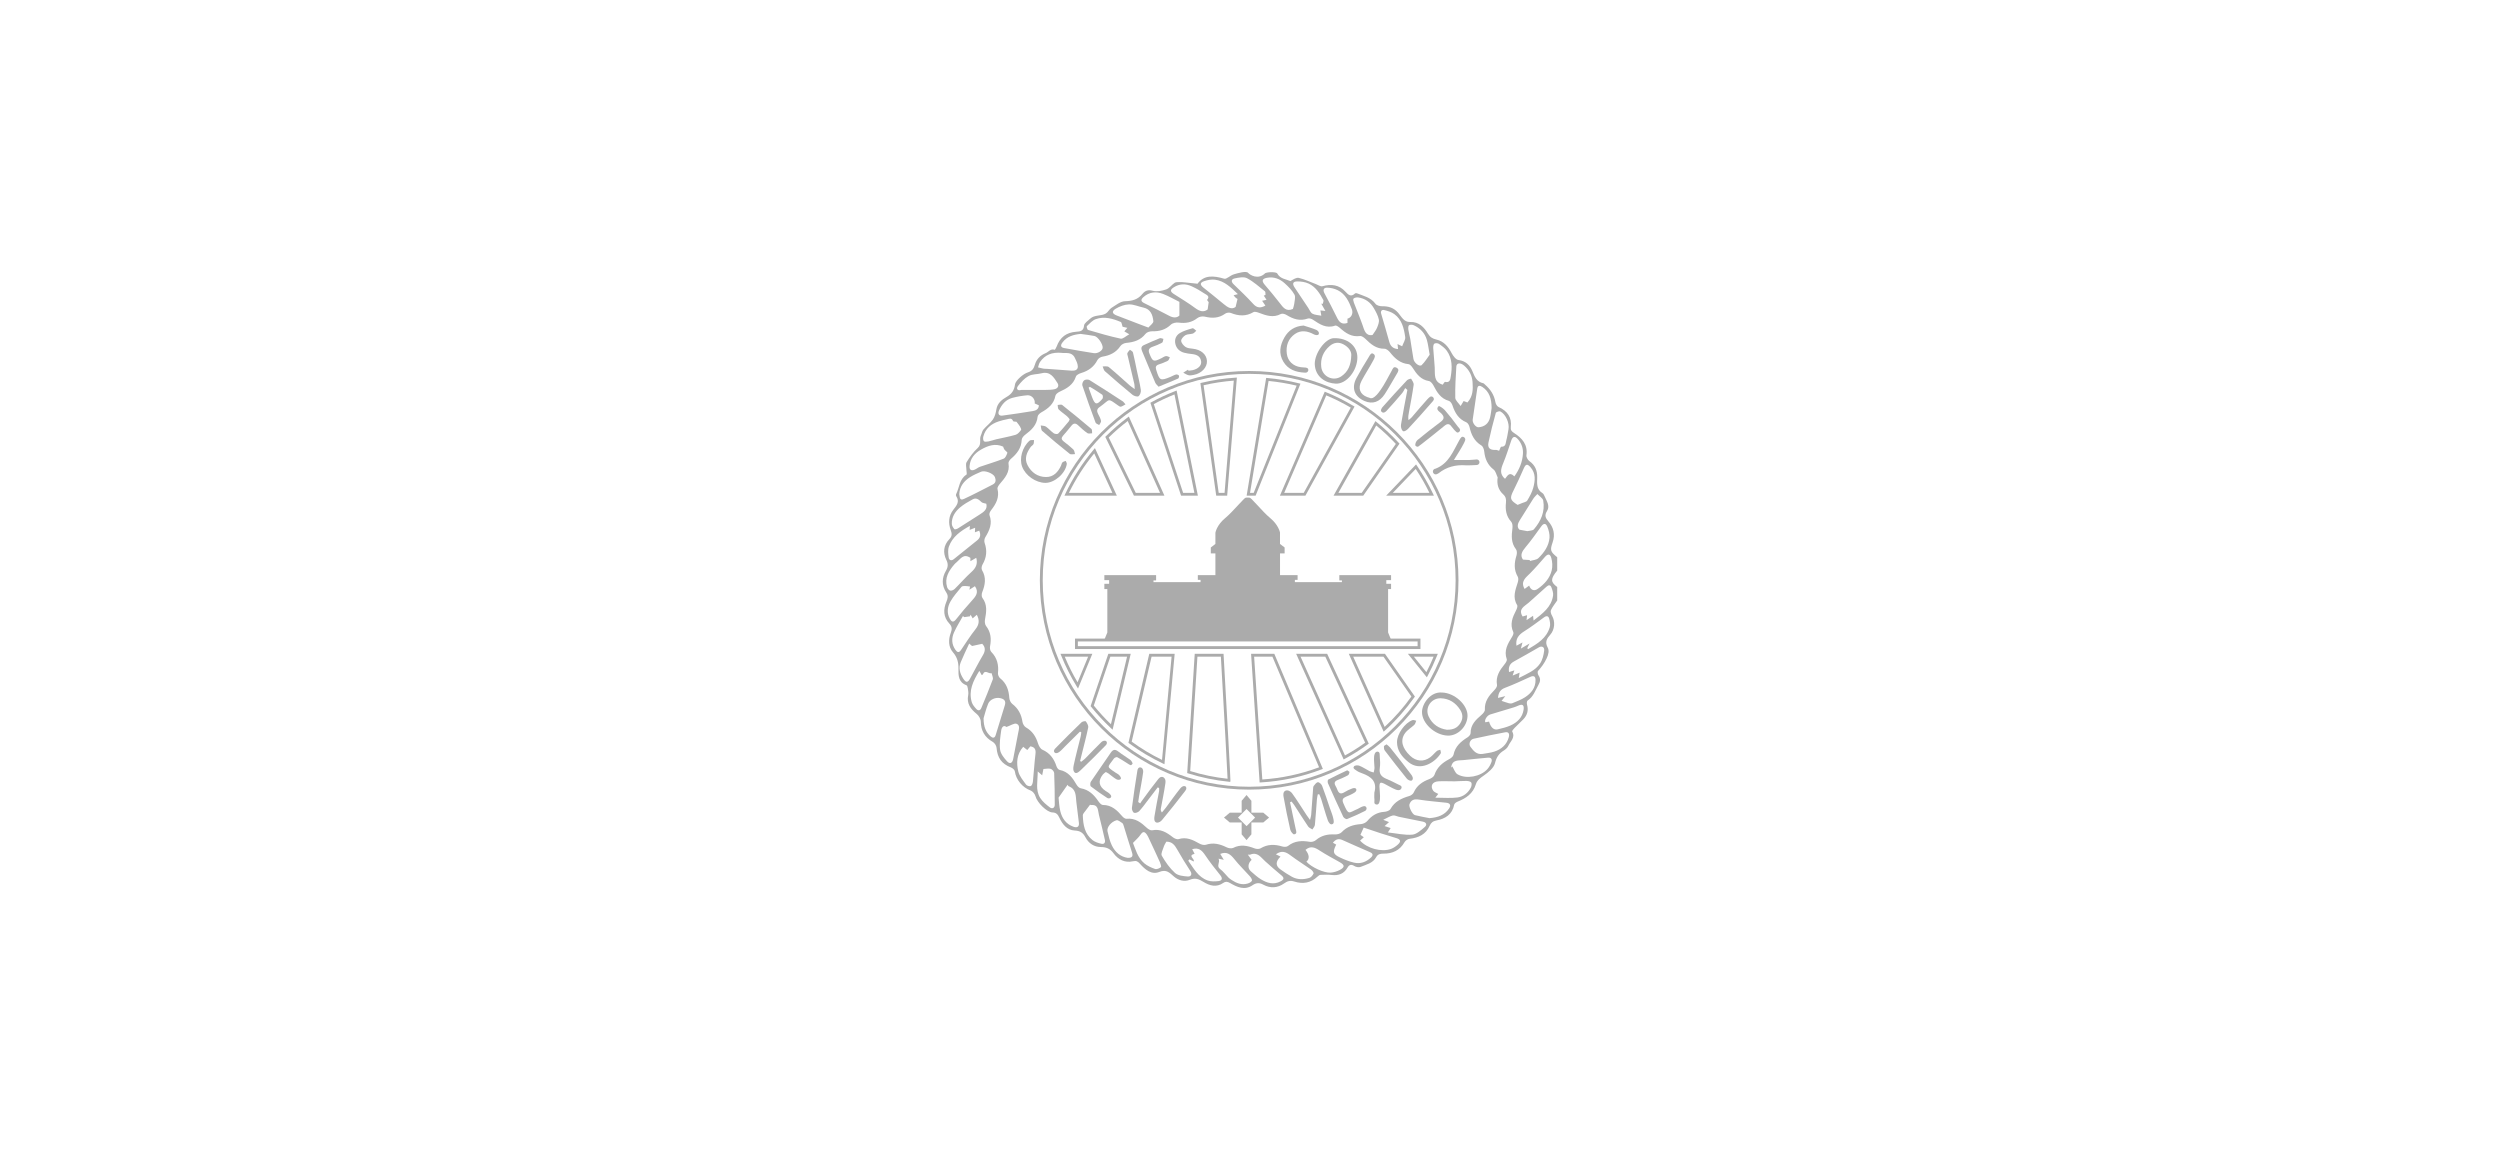 <svg xmlns="http://www.w3.org/2000/svg" id="Layer_1" viewBox="0 0 1000 464"><defs><style>      .cls-1 {        fill: #ababab;      }    </style></defs><g><path class="cls-1" d="M622.9,240.16c-.87,1.29-1.88,2.51-2.53,3.89-.27.57.07,1.61.45,2.25,1.35,2.32,1.06,5.6-.72,7.59-1.3,1.45-2.25,2.88-1.05,5.07.69,1.26.38,2.75-.39,4.38-.91,1.97-2.07,3.51-3.46,5.05-.27.3-.1,1.32.21,1.77.9,1.32.74,2.43-.02,3.77-1.26,2.23-2.02,4.77-4.35,6.29-.31.2-.37,1.15-.22,1.66.64,2.27.1,4.2-1.5,5.85-1.14,1.18-2.36,2.27-3.5,3.45-.4.42-1.06,1.18-.93,1.42,1.34,2.45-.75,3.93-1.56,5.73-.34.76-1.1,1.44-1.83,1.89-1.96,1.19-2.91,2.67-3.51,5.05-.49,1.94-2.69,3.7-4.52,4.98-1.41.98-2.64,1.83-3.14,3.5-1.12,3.67-3.9,5.56-7.26,6.89-.55.22-1.29.73-1.39,1.22-.76,3.95-3.58,5.65-7.1,6.32-1.44.27-2.18.92-2.7,2.1-1.54,3.53-4.47,4.82-8.07,5.24-.72.08-1.64.71-2,1.35-1.88,3.33-4.86,4.61-8.45,4.58-1.34-.01-2.27.26-2.89,1.41-1.34,2.47-3.96,2.94-6.22,3.89-.69.29-1.85.07-2.52-.35-1.25-.78-2.05-.52-2.71.62-1.42,2.47-3.55,3.29-6.32,2.97-1.48-.17-2.99-.12-4.48-.05-.41.02-.86.37-1.19.68-2.71,2.56-5.87,3.1-9.31,1.99-1.61-.52-2.73-.22-4.12.78-2.55,1.83-5.51,2-8.27.48-1.62-.89-2.87-.77-4.3.21-3.18,2.19-6.22.75-8.95-.84-1.14-.67-1.92-.67-2.7-.12-2.82,1.99-5.52,1.16-8.03-.38-1.79-1.1-3.24-1.73-5.43-.82-2.15.89-4.53.26-6.33-1.29-1.74-1.5-2.97-3.03-5.88-1.85-3.14,1.27-5.7-.99-7.74-3.28-.82-.92-1.42-1.31-2.74-1-3.3.76-5.97-.67-7.86-3.24-1.33-1.81-2.84-2.43-5.03-2.45-2.72-.02-4.88-1.47-6.16-3.89-.96-1.82-2.12-2.61-4.31-2.71-3.08-.15-4.92-2.52-6.12-5.12-.63-1.37-1.29-2.08-2.83-2.12-2.13-.07-6.06-3.87-6.76-6.54-.23-.87-1.1-1.93-1.92-2.23-3.25-1.17-5.83-4.26-6.32-7.7-.08-.59-.93-1.29-1.58-1.54-3.67-1.41-5.39-3.83-5.72-7.84-.07-.84-.77-1.95-1.51-2.36-3.22-1.83-4.74-4.44-4.8-8.15-.02-1.04-.8-2.37-1.65-3.05-2.46-1.98-4.07-4.16-3.38-7.53.17-.84-.02-1.77-.15-2.65-.06-.45-.23-1.16-.53-1.27-3.24-1.2-3.27-3.83-3.22-6.65.05-2.39-.44-4.53-2.21-6.56-1.88-2.15-1.86-5.15-.85-7.79.58-1.53.47-2.55-.59-3.68-2.46-2.63-2.46-5.67-1.16-8.77.54-1.29.82-2.35-.04-3.63-1.93-2.87-1.83-5.9-.12-8.8.88-1.48.86-2.81.13-4.26-1.46-2.93-1.12-5.89,1.19-8.29,1.14-1.19,1.11-2.15.56-3.64-1.04-2.8-.87-5.69,1.03-8.13,1.32-1.7,2.65-3.21,1.17-5.44-.13-.19-.16-.57-.06-.77,1.34-2.62,1.25-5.99,4.14-7.84.27-.17.01-1.15,0-1.76,0-1.1-.41-2.44.07-3.24,1.25-2.04,2.69-4.07,4.45-5.67,1.69-1.54.5-3.44,1.26-5.01.38-.77.48-1.74,1.01-2.36,1.19-1.41,2.76-2.53,3.8-4.03.77-1.11,1.16-2.6,1.37-3.97.4-2.54,2.21-3.97,4.11-5.05,2.06-1.18,3.04-2.63,3.36-4.95.15-1.05,1.18-2.11,2.04-2.9.94-.85,2.07-1.64,3.26-2.02,1.61-.52,2.24-1.58,2.66-3.04.65-2.25,2.18-3.75,4.32-4.61,1.16-.47,1.98-1.92,3.58-1.32.1.04.62-.8.79-1.28,1.37-3.78,3.92-5.7,7.93-5.96,1.56-.1,2.85-.28,3.04-2.47.09-.98,1.54-1.89,2.46-2.75,1.76-1.65,4.34-.93,6.25-2.07.87-.52,1.36-1.68,2.22-2.22,1.73-1.07,3.59-2.64,5.43-2.69,2.88-.08,5.1-.62,6.97-2.9.97-1.18,2.16-1.84,4.1-1.29,1.64.46,3.71.06,5.4-.52,1.28-.44,2.2-1.82,3.39-2.64.45-.31,1.19-.29,1.8-.3.81-.02,1.63.05,2.44.13,1.5.14,3,.32,4.93.53,2.62-3.59,6.41-3.26,10.67-2.01.96.28,2.28-1.29,3.93-1.78s4.88-1.42,5.63-.57,4.07,2.95,6.86.12c1.61-.66,4.73-.38,4.8.14,1.21,2.19,3.44,2.23,5.27,3.04,1.13-.68,2.37-1.52,3.36-1.28,2.38.58,4.63,1.66,6.94,2.53.83.31,1.78,1.01,2.48.81,3.57-.99,6.7-.61,9.28,2.23,1.09,1.2,2.17,2.21,3.76.67.15-.14.55-.17.76-.09,2.66,1.07,5.56,1.64,7.44,4.22.46.63,1.71.98,2.59.97,2.59-.04,4.71.57,6.5,2.64,1.31,1.51,2.26,3.76,4.8,3.66,3.52-.13,5.56,2.11,7.13,4.7.85,1.41,1.85,1.98,3.3,2.31,3.01.69,4.76,2.8,6.15,5.44.59,1.12,1.69,2.62,2.71,2.75,2.94.38,4.6,2.08,5.59,4.48.91,2.2,1.73,4.27,4.37,4.83.24.05.43.33.64.5,2.18,1.88,3.69,4.12,4.19,7.04.12.72.65,1.68,1.26,1.95,3.61,1.6,5.35,4.19,4.9,7.99-.15,1.26.34,1.79,1.32,2.42,3.21,2.06,5.54,4.63,4.93,8.91-.1.72.54,1.87,1.19,2.33,2.31,1.63,3.18,3.8,3.12,6.51-.05,2.34-.38,4.78,2.12,6.3.37.23.62.74.8,1.17.81,1.92,2.31,3.92,1.02,5.96-1.12,1.77-.62,2.82.52,4.14,2.12,2.46,2.79,5.27,1.71,8.41-1.09,3.17-.92,3.73,1.83,5.96v5.34c-2.72,3.29-2.72,4.54,0,6.57v5.34ZM599.03,190.88c-.5-1.03-.75-2.39-1.56-3.03-2.41-1.88-3.47-4.27-3.77-7.22-.09-.87-.5-2.05-1.16-2.45-2.83-1.71-4.05-4.31-4.73-7.36-.16-.71-.69-1.66-1.29-1.91-3.1-1.28-4.54-3.76-5.53-6.74-.23-.71-.83-1.64-1.44-1.82-3.27-.91-4.75-3.44-6.17-6.17-.38-.73-1.13-1.65-1.82-1.76-3.22-.53-4.88-2.76-6.46-5.23-.41-.64-1.09-1.47-1.71-1.53-3.31-.32-5.44-2.27-7.37-4.71-.54-.68-1.5-1.47-2.25-1.46-3.31.06-5.45-1.83-7.59-3.93-.57-.56-1.51-1.25-2.17-1.15-3.37.48-5.76-1.17-8.06-3.24-.52-.46-1.41-1.09-1.88-.93-3.56,1.28-6.19-.55-8.9-2.36-.56-.37-1.48-.68-2.04-.47-3.17,1.15-5.88.21-8.55-1.44-.61-.38-1.69-.67-2.23-.38-3.04,1.62-5.84.64-8.7-.44-.71-.27-1.75-.61-2.27-.3-3,1.78-5.95,1.58-9.05.33-.62-.25-1.69-.13-2.23.27-2.57,1.87-5.27,1.92-8.22,1.2-.89-.22-2.22.02-2.92.58-2.28,1.8-4.73,2.18-7.52,1.81-.99-.13-2.39.15-3.07.8-2.15,2.07-4.61,2.74-7.49,2.67-.89-.02-2.14.35-2.65,1-2,2.57-4.67,3.37-7.72,3.65-.83.07-1.89.6-2.34,1.26-1.75,2.6-4.19,3.76-7.17,4.24-.74.12-1.68.7-2.01,1.34-1.41,2.76-3.63,4.34-6.53,5.21-.79.24-1.88.77-2.09,1.41-1.06,3.31-3.65,4.78-6.53,6.08-.68.31-1.55.98-1.67,1.6-.63,3.33-2.9,5.11-5.62,6.64-.64.36-1.44,1.1-1.5,1.73-.32,3.36-2.45,5.34-4.93,7.19-.65.48-1.4,1.33-1.43,2.04-.14,3.32-1.9,5.59-4.29,7.61-.51.43-1.1,1.29-1,1.83.62,3.52-1.41,5.81-3.43,8.18-.48.57-1.11,1.47-.97,2.04.84,3.38-.56,5.97-2.53,8.48-.42.53-.87,1.46-.68,1.98,1.26,3.36.02,6.13-1.68,8.9-.36.59-.49,1.59-.26,2.24,1.07,3.05.79,5.88-.85,8.67-.35.59-.51,1.69-.19,2.22,1.78,2.99,1.26,5.87.07,8.86-.26.65-.29,1.74.08,2.24,2.05,2.73,1.6,5.64,1.04,8.65-.15.82-.06,1.97.42,2.58,1.95,2.49,2.16,5.2,1.6,8.16-.13.69.02,1.73.47,2.19,2.37,2.4,3.04,5.22,2.7,8.47-.07.68.33,1.67.86,2.09,2.59,2.05,3.47,4.77,3.68,7.92.06.83.56,1.88,1.21,2.37,2.38,1.83,3.6,4.18,4.04,7.11.12.82.7,1.87,1.39,2.26,2.56,1.46,3.97,3.63,4.82,6.37.3.97.95,2.19,1.77,2.56,3.02,1.34,4.67,3.64,5.64,6.65.18.57.74,1.34,1.23,1.43,3.49.68,5.24,3.21,6.85,6,.34.58,1.01,1.24,1.62,1.35,3.25.57,5.3,2.62,7.05,5.19.43.63,1.18,1.48,1.78,1.48,3.57,0,5.75,2.16,7.84,4.61.39.46,1.14.98,1.66.92,3.46-.37,5.82,1.5,8.13,3.65.54.5,1.46,1.08,2.07.96,3.33-.67,5.82.82,8.26,2.74.62.49,1.68.99,2.33.79,3.17-.99,5.72.29,8.33,1.77.74.42,1.86.72,2.61.48,2.98-.98,5.63-.29,8.3,1.03.75.37,1.94.57,2.61.23,2.93-1.5,5.68-.91,8.52.18.72.28,1.82.36,2.42,0,2.82-1.7,5.67-1.68,8.69-.75.69.21,1.77.22,2.27-.18,2.66-2.13,5.6-2.22,8.76-1.68.75.13,1.81-.16,2.38-.65,2.24-1.91,4.77-2.47,7.64-2.31.9.05,2.12-.26,2.69-.87,2.13-2.29,4.75-3.04,7.72-3.26.89-.07,1.99-.57,2.56-1.24,1.81-2.17,3.93-3.49,6.81-3.67.86-.05,2.1-.47,2.46-1.12,1.69-3.03,4.43-4.3,7.54-5.21.69-.2,1.5-.81,1.78-1.44,1.24-2.79,3.46-4.29,6.2-5.32.8-.3,1.82-.94,2.06-1.65,1.01-3.03,3.14-4.86,5.84-6.29.73-.38,1.65-1.08,1.79-1.77.67-3.35,2.9-5.3,5.59-6.98.57-.35,1.26-1.11,1.25-1.68-.04-3.37,2.06-5.34,4.34-7.3.62-.53,1.4-1.4,1.37-2.07-.18-3.37,1.64-5.65,3.79-7.85.53-.54,1.17-1.44,1.06-2.05-.6-3.44,1.09-5.92,3.07-8.36.44-.54,1.01-1.44.84-1.93-1.26-3.52.42-6.24,2.13-9.01.32-.53.7-1.38.49-1.82-1.5-3.2-.33-5.98,1.12-8.78.32-.61.67-1.62.4-2.07-1.93-3.13-.68-6.07.26-9.07.22-.7.33-1.69,0-2.26-1.63-2.79-1.42-5.59-.51-8.52.23-.75.23-1.91-.2-2.46-2.03-2.6-1.81-5.45-1.43-8.43.11-.84.03-2.03-.48-2.58-2.06-2.23-2.41-4.88-2.11-7.66.14-1.36-.06-2.35-1.08-3.29-1.95-1.76-2.67-4.07-2.23-6.85ZM471.77,120.76c-2.02-1-4.19-2.27-6.52-3.18-2.76-1.07-5.48-.85-7.85,1.23-1.15,1.01-1.12,1.74.28,2.44,3.35,1.67,6.72,3.32,10.02,5.08,1.66.89,3.07.84,4.06-.11v-5.46ZM483.46,120.84c-.1-.15-.69-.8-.61-.89,1.25-1.48-.22-1.99-.98-2.49-1.64-1.09-3.36-2.1-5.15-2.92-2.42-1.12-4.88-1.11-7.22.39-1.51.97-1.48,1.69.05,2.68,2.87,1.84,5.81,3.59,8.54,5.62,1.8,1.34,3.39,1.77,4.97.55.14-1.01.25-1.79.41-2.93ZM577.1,153.87c.26-.32.71-1.18.95-1.12,1.96.48,2.08-1.08,2.26-2.16.59-3.56.63-7.14-1.55-10.24-.79-1.13-2.02-1.99-3.17-2.79-.45-.32-1.44-.39-1.85-.1-.39.27-.48,1.18-.45,1.79.15,2.58.47,5.16.6,7.74.15,2.74-.53,5.79,3.21,6.88ZM423.43,319.04c.16,1.35.21,3.42.68,5.39.69,2.92,2.35,5.24,5.31,6.28,1.55.55,2.33-.14,2.14-1.58-.36-2.77-.71-5.54-1.02-8.31-.28-2.46,0-5.16-3.03-6.31-.24-.09-.37-.48-.47-.61-1.14,1.62-2.21,3.15-3.61,5.14ZM539,127.45c1.45-.32,2.38-2.02,1.76-3.7-1.14-3.06-2.52-6.07-5.62-7.64-1.28-.65-2.82-1-4.26-1.04-1.39-.04-1.83.87-1.1,2.24,1.7,3.18,3.38,6.37,4.95,9.61.89,1.83,1.94,3.08,4.26,2.25,0-.56,0-1.15,0-1.73ZM528.53,121.47c.19.03.38.06.58.08.09-.52.43-1.17.23-1.53-1.43-2.67-3.06-5.29-5.91-6.6-1.36-.63-3.02-.86-4.54-.85-1.76,0-2.04.98-1.04,2.43,1.85,2.7,3.64,5.45,5.46,8.18.53.79.91,1.88,1.66,2.29,1,.54,2.28.55,3.56.81-.17-.96-.26-1.51-.37-2.11.71.07,1.19.13,2,.21-.66-1.16-1.15-2.03-1.64-2.89ZM607.05,201.96c.6-.25,1.18-.47,1.74-.72.73-.32,1.77-.45,2.1-1.01.98-1.62,1.94-3.35,2.42-5.16.74-2.78,1.08-5.67-1.08-8.15-1.28-1.47-1.93-1.36-2.73.44-1.31,2.92-2.59,5.87-4.04,8.72-1.64,3.23-1.52,3.92,1.59,5.88ZM495.15,117.65c-2.82-2.72-5.4-5.29-9.19-5.78-1.41-.18-2.98.14-4.34.61-1.69.58-1.66,1.45-.22,2.6,2.72,2.16,5.43,4.33,8.1,6.56,1.6,1.34,3.18,2.33,4.75,1.13.3-1.26.5-2.12.76-3.19-.08-.05-.44-.23-.73-.48-.29-.25-.51-.59-.84-.99.57-.15.98-.26,1.72-.46ZM459.35,131.03c.67-.81,2.08-1.77,1.99-2.57-.26-2.43-1.04-4.82-4.02-5.44-1.93-.4-3.84-1.31-5.73-1.26-1.79.05-3.72.78-5.29,1.72-1.74,1.05-1.44,2.03.47,2.75,3,1.13,5.98,2.3,8.98,3.45,1.02.39,2.04.76,3.6,1.35ZM383.71,197.66c.27.97-.04,2.79,1.86,1.92,3.9-1.79,7.68-3.83,11.52-5.76,1.37-.69,1.3-1.88.87-2.99-.58-1.47-4.02-2.78-5.5-2.15-1.5.64-3.03,1.29-4.4,2.16-2.46,1.56-4.19,3.69-4.35,6.82ZM512.19,342.64c-2.04,2.03-1.97,3.7-.07,5.08,1.48,1.08,3.03,2.1,4.63,2.98,2.21,1.22,4.62,1.18,6.95.47.71-.21,1.4-1.04,1.72-1.76.15-.32-.51-1.23-1-1.59-2.7-1.92-5.54-3.66-8.18-5.65-1.82-1.37-3.51-2.17-5.89-.45.64.32,1.24.62,1.84.91ZM571.87,141.89c-.45-2.44-.63-4.22-1.12-5.91-.8-2.77-2.67-4.72-5.28-5.9-.54-.24-1.49-.28-1.87.03-.35.29-.33,1.21-.25,1.83.17,1.21.55,2.39.75,3.59.45,2.69.8,5.39,1.28,8.07.28,1.59,2.47,3.23,3.29,2.44,1.34-1.3,2.31-2.97,3.2-4.16ZM401.25,178.65c-3.16-1.43-6.08-.39-8.81,1.17-2.52,1.43-4.35,3.51-4.61,6.58-.13,1.49.61,2.05,2.01,1.48.74-.3,1.38-.9,2.13-1.16,3.16-1.1,6.38-2.02,9.48-3.25.72-.28,1.2-1.45,1.49-2.32.09-.28-.83-.85-1.19-1.35-.27-.37-.37-.86-.49-1.15ZM432.29,133.56c-2.84.28-5.47.96-7.32,3.44-.85,1.14-.72,1.96.69,2.22,3.95.74,7.9,1.43,11.87,2.04,1.59.24,3.46-1,3.54-2.13.12-1.45-1.89-4.46-3.31-4.74-1.8-.36-3.63-.55-5.47-.82ZM560.86,138.51c.47-1.33,1.38-2.59,1.22-3.7-.49-3.45-1.29-6.94-4.35-9.16-1.15-.84-2.65-1.29-4.06-1.63-.92-.22-1.53.37-1.19,1.51,1.1,3.72,2.19,7.44,3.22,11.17.49,1.8,1.55,2.79,3.52,2.92-.06-.61-.12-1.17-.21-1.99.71.34,1.2.57,1.85.88ZM394.53,201.49c-.77-.24-1.51-.26-1.92-.64-1.02-.98-2.07-1.91-3.49-1.14-1.8.97-3.62,2-5.16,3.32-1.96,1.67-3.35,3.85-3.23,6.58.03.72.55,1.49,1.03,2.07.15.18,1.02-.07,1.43-.33,2.9-1.81,5.75-3.69,8.64-5.51,1.68-1.06,3.27-2.14,2.69-4.34ZM574.12,319.07c3.33,0,6.14.28,8.85-.08,2.34-.31,4.28-1.8,5.39-4.01.29-.58.43-1.59.12-2.01-.35-.45-1.3-.59-1.99-.6-1.54-.03-3.09.14-4.64.16-2.18.03-4.37-.14-6.54,0-2.4.16-3.31,1.89-2.02,3.77.4.58,1.28.82,2.02,1.27-.28.35-.55.69-1.19,1.5ZM611.84,224c.06.13.11.26.17.39,1.14-.36,2.6-.4,3.36-1.14,2.26-2.21,4.15-4.84,4.43-8.1.13-1.48-.31-3.11-.89-4.51-.6-1.45-1.49-1.35-2.39-.11-2.05,2.81-4.03,5.68-6.28,8.33-1.47,1.72-2.28,3.26-1.06,4.98,1.05.07,1.86.12,2.67.17ZM534.47,337.85c-1.47,2.98-1.26,3.83,1.58,5.17,1.78.84,3.64,1.58,5.54,2.03,2.55.61,4.84-.23,6.76-2,.94-.86.94-1.62-.32-2.17-3.68-1.61-7.37-3.19-11.02-4.85-1.55-.7-2.73-.37-3.84,1.07.43.25.81.46,1.3.74ZM586.98,160.98c2.28-2.51,2.23-5.36,2.04-8.15-.18-2.62-1.37-4.86-3.36-6.58-1.53-1.32-3.04-1.12-3.13.4-.25,4.15-.51,8.32-.42,12.47.02,1.05,1.32,2.08,2.14,3.29.56-.94.87-1.45,1.2-2,.57.22,1.05.4,1.52.58ZM571.8,327.26c3.41-.27,6.04-1.24,7.8-3.81.92-1.35.45-2.2-1.11-2.36-3.66-.39-7.34-.68-10.98-1.26-1.86-.3-3.07.12-3.72,1.85-.38,1,1.12,4.11,2.2,4.38,2.04.52,4.13.86,5.81,1.2ZM610.88,259.27c.13.13.26.25.39.38,3.65-2.16,7.37-4.31,8.65-8.83.29-1.02.04-2.28-.24-3.35-.28-1.05-1.02-1.3-2.04-.55-2.63,1.93-5.25,3.91-8.01,5.64-2.18,1.36-3.47,2.98-3.04,5.73.76-.42,1.46-.8,2.41-1.32-.26.98-.42,1.57-.66,2.47,1.23-.72,2.12-1.24,3.5-2.05-.5.99-.73,1.44-.96,1.89ZM388.16,223.15c-2.78-1.91-3.96.45-5.53,1.76-.31.26-.63.53-.89.84-2.25,2.63-4,5.45-2.9,9.11.17.56.75,1.28,1.26,1.39.54.11,1.36-.27,1.79-.69,2.27-2.23,4.35-4.67,6.71-6.79,1.74-1.57,2.58-3.22,1.9-5.65-.74.43-1.44.84-2.34,1.36v-1.34ZM487.42,343.48c.78,1.48-1.06,2.89.65,4.16,1.24.92,2.18,2.24,3.29,3.36.38.38.84.7,1.29,1,1.94,1.27,4.01,2.12,6.37,1.43.66-.19,1.53-.61,1.74-1.15.17-.43-.4-1.3-.84-1.79-2.04-2.3-4.27-4.43-6.18-6.83-1.53-1.93-3.06-3.18-5.65-2.09.43.72.87,1.43,1.43,2.36-.77-.16-1.22-.26-2.1-.45ZM555.12,332.97c3.54.38,6.7,1.15,9.78.89,1.76-.15,3.52-1.8,5.03-3.08.95-.81.68-1.84-.82-2.13-3.21-.62-6.42-1.29-9.62-1.95-.8-.17-1.66-.68-2.37-.51-1.18.28-2.26.99-3.83,1.73,1.18.47,1.71.68,2.32.92-.62.55-1.09.97-1.77,1.59.97.32,1.65.53,2.43.79-.27.41-.5.78-1.13,1.76ZM592.9,301.59c1.61-.3,3.27-.44,4.81-.94,2.87-.94,5-2.77,5.82-5.82.33-1.24-.03-2.18-1.47-1.91-4.23.79-8.44,1.66-12.63,2.58-1.4.31-2.1,2.12-1.23,3.25,1.15,1.52,2.36,3.13,4.71,2.83ZM613.43,248.21c3.7-2.88,7.13-5.38,7.8-9.98.15-1.05-.28-2.25-.67-3.3-.37-.98-1.1-1.04-1.92-.28-2.36,2.16-4.75,4.29-7.15,6.41-1.68,1.49-4.33,2.5-2.45,5.54.43-.13,1.03-.3,1.79-.52-.07.71-.12,1.18-.21,1.98,1.03-.69,1.78-1.19,2.61-1.75.06.56.1.95.2,1.91ZM388.02,234.62c-.76-.09-1.38-.23-2-.22-.49,0-1.18.03-1.42.34-1.55,1.9-3.22,3.75-4.42,5.87-1.2,2.12-1.53,4.56-.26,6.89.62,1.14,1.34,1.69,2.45.29,2.04-2.57,4.15-5.09,6.36-7.51,1.58-1.73,2.96-3.36,1.24-5.81-.64.41-1.29.82-2.21,1.42.13-.66.2-.97.25-1.26ZM596.65,163.23c-.04-3.81-.91-6.58-3.7-8.44-.98-.65-1.84-.77-2.06.7-.62,4.11-1.23,8.23-1.81,12.35-.19,1.34,1.27,3.17,2.37,3.07,2.38-.21,4-1.51,4.57-3.87.35-1.45.49-2.96.62-3.81ZM580.29,307.17c.21-.2.42-.41.63-.61.68,1.08,1.11,2.6,2.1,3.17,3.47,2.01,9.19.94,11.9-2.05.75-.83,1.34-1.91,1.69-2.97.31-.94-.11-1.77-1.39-1.65-3.26.32-6.52.6-9.77.97-2.03.23-4.54-.27-4.97,2.83-.02.11-.13.22-.2.32ZM451.09,343.14c1.8.04,2.2-.64,1.7-2.18-1.15-3.55-2.22-7.13-3.33-10.69-.12-.37-.26-.85-.55-1.04-.74-.48-1.7-1.3-2.33-1.12-2.2.63-3.93,2.87-3.58,4.41.44,1.92.89,3.9,1.74,5.65,1.3,2.68,3.43,4.56,6.34,4.97ZM449.02,130.68c-.27-.75-.33-1.73-.73-1.9-3.19-1.34-6.53-2.33-9.93-1.14-1.38.48-2.51,1.76-3.63,2.82-.18.17.18,1.43.49,1.52,4.32,1.26,8.64,2.55,13.04,3.48.9.19,2.11-1.03,3.45-1.75-.9-.53-1.4-.82-1.98-1.16.42-.49.75-.87,1.21-1.41-.87-.2-1.51-.35-1.93-.45ZM517.16,123.58c.18-.67.45-1.3.52-1.96.13-1.27.63-2.82.1-3.77-.93-1.69-2.38-3.16-3.84-4.48-1.99-1.81-4.4-2.79-7.16-2.25-1.97.38-2.18,1.25-.9,2.76,2.03,2.39,4.06,4.79,5.97,7.28,1.38,1.8,2.61,3.65,5.3,2.42ZM549.01,133.99c.68-1.04,1.38-1.85,1.76-2.78.44-1.07.98-2.35.77-3.38-.32-1.57-1.15-3.07-1.96-4.49-1.4-2.44-3.53-3.98-6.35-4.37-.6-.08-1.41.1-1.84.48-.24.21-.01,1.12.18,1.64,1.11,2.94,2.36,5.83,3.4,8.8.78,2.21,1.23,4.59,4.05,4.11ZM599.65,180.31c.31-.62.6-1.63.84-1.62,1.91.08,1.74-1.47,2.03-2.53.4-1.44.59-2.93.87-4.41.47-2.46-1.08-6.08-3.27-7.18-.42-.21-1.7.24-1.8.61-1.08,3.89-2.08,7.8-2.92,11.74-.48,2.24.57,3.18,2.87,3.04.43-.03.89.22,1.38.35ZM610.9,212.46c.84-.21,2.16-.14,2.67-.74,2.8-3.28,4.49-7.08,3.72-11.48-.17-.98-1.54-1.76-2.35-2.63-.55.63-1.2,1.19-1.64,1.89-1.77,2.76-3.44,5.58-5.22,8.32-.99,1.52-1.45,2.94-.31,4.05,1.23.23,2.05.39,3.13.59ZM424.78,141.15c-4.06-.39-6.8.82-8.76,3.62-.43.61-.55,1.44-.81,2.17.73.18,1.45.39,2.18.52.46.08.95.05,1.42.08,3.26.24,6.52.47,9.78.72,1.31.1,2.56-.24,2.54-1.65-.02-1.18-.67-2.39-1.21-3.5-1.23-2.54-3.72-1.71-5.13-1.95ZM388.83,258.41s-.42-.36-1.16-.98c-1.21,2.65-2.38,5.02-3.38,7.46-.96,2.35-.31,4.55,1.03,6.6,1.08,1.65,1.78,1.65,2.73-.09,1.71-3.12,3.32-6.3,5.13-9.35,1.08-1.81.96-3.27-.3-4.53-1.36.3-2.45.53-4.05.88ZM466.52,336.67c-.36.69-.77,1.28-.98,1.94-.38,1.22-1.29,2.85-.83,3.66,1.43,2.5,3.15,4.96,5.27,6.89,1.18,1.08,3.35,1.31,5.1,1.44,1.18.09,1.98-.76,1.03-2.23-1.82-2.8-3.58-5.65-5.22-8.56-1-1.77-2.08-3.21-4.38-3.14ZM605.75,190.55c2.05-2.85,3.18-5.73,3.42-8.93.17-2.21-.51-4.19-1.94-5.87-1.24-1.46-2.13-1.27-2.74.49-1.04,3.03-1.98,6.1-3.21,9.05-.96,2.29-1.52,4.34.73,6.24.92-1.06,1.66-3.07,3.75-.97ZM611.67,234.24c.6,1.78,1.97,2.33,3.37,1.34,2.69-1.87,4.9-4.25,5.66-7.49.36-1.55.26-3.36-.18-4.9-.5-1.76-1.38-1.74-2.58-.38-1.93,2.2-3.83,4.43-5.89,6.5-1.77,1.78-3.96,3.28-2.21,6.27.48-.35,1.07-.79,1.82-1.35ZM436.03,321.87c-.68.9-1.27,1.63-1.8,2.4-.42.6-1.12,1.26-1.1,1.88.11,3.76.71,7.43,3.92,9.92.97.75,2.29,1.16,3.52,1.44,1.09.24,1.65-.45,1.37-1.62-.78-3.32-1.52-6.65-2.37-9.95-.45-1.75-.15-4.24-3.2-3.92-.11.01-.23-.11-.33-.16ZM607.51,271.22c3.37-1.75,6.59-2.96,8.52-5.82.97-1.44,1.42-3.38,1.64-5.15.18-1.46-.95-1.98-2.1-1.32-3.32,1.9-6.62,3.83-9.98,5.65-1.75.95-2.28,2.28-1.97,4.24.75-.24,1.35-.43,2.12-.67-.24.74-.41,1.25-.68,2.07,1.08-.45,1.84-.76,2.79-1.16-.11.7-.18,1.14-.34,2.16ZM393.43,287.29c0,3.57.99,5.61,2.8,7.25.81.73,1.64.8,2.03-.47,1.23-3.98,2.42-7.98,3.67-11.95.57-1.81-.34-2.56-1.9-2.88-1.81-.38-4.08.54-4.77,2.26-.89,2.19-1.44,4.52-1.83,5.79ZM391.69,212.26c-.63.24-1.11.42-1.73.66.03-.65.06-1.14.09-1.82-.83.33-1.45.57-2.19.87.03-.49.05-.91.09-1.62-3.74,2.07-6.97,4.34-8.39,8.28-.47,1.31-.29,2.94-.09,4.38.14,1.05,1.02,1.46,2,.69,3.16-2.51,6.3-5.04,9.43-7.58,1.21-.98,1.51-2.2.79-3.85ZM500.65,343.95c-1.56,1.37-1.67,3.4-.29,4.58,1.3,1.1,2.54,2.31,3.99,3.18,2.45,1.49,5.06,2.35,7.91.82,1.35-.72,1.53-1.37.29-2.4-2.2-1.83-4.35-3.71-6.48-5.62-1.72-1.54-3.06-3.87-5.99-2.66-.2.08-.47.01-.95.01.58.8,1.02,1.39,1.53,2.09ZM409.28,298.73c-2.68,3.05-2.75,6.5-1.97,9.83.45,1.91,1.93,3.62,3.12,5.29.32.46,1.44.79,1.91.57.47-.22.76-1.18.83-1.85.38-3.65.57-7.33,1.02-10.97.21-1.75-.23-2.77-2.04-3.07-.39.46-.79.94-1.24,1.48-.6-.47-1.06-.84-1.62-1.28ZM406.58,168.69c-.19-.04-1.24.02-1.36-.29-.56-1.39-1.55-.86-2.41-.7-1.14.21-2.26.52-3.36.87-3.04.99-5.28,2.85-6.12,6.04-.16.59-.12,1.49.23,1.87.3.32,1.21.21,1.81.09,1.07-.21,2.09-.61,3.15-.86,2.59-.6,5.23-1.06,7.77-1.81.84-.25,1.55-1.16,2.14-1.91.17-.22-.21-.96-.45-1.4-.3-.53-.72-1-1.39-1.89ZM505.53,118.25c.22-.09.44-.18.66-.27-.06-.49.07-1.21-.21-1.43-2.32-1.85-4.57-3.9-7.16-5.26-1.29-.68-3.32-.27-4.93.07-1.41.3-1.56,1.27-.41,2.38,2.65,2.56,5.33,5.1,7.81,7.83,1.53,1.69,2.98,1.7,4.87.67-.47-.7-.88-1.29-1.32-1.93.62-.14,1.1-.24,1.77-.39-.44-.67-.77-1.16-1.09-1.66ZM408.5,155.97c3.27,0,6.55.02,9.82-.01,1.16-.01,2.34-.03,3.46-.27,1.31-.28,1.95-1.32,1.22-2.46-1.47-2.29-2.89-4.83-6.42-3.91-1.71.44-3.68.28-5.15,1.09-1.64.89-3.04,2.43-4.21,3.95-.89,1.16-.2,2.07,1.28,1.61ZM600.65,280.35c.97.33,1.95.7,2.96.97.43.11.97.12,1.36-.05,1.7-.72,3.47-1.35,5-2.34,2.49-1.61,4.33-3.79,4.24-7.02-.04-1.37-.72-1.78-2.05-1.18-3.36,1.52-6.7,3.1-10.14,4.39-1.95.73-2.64,1.98-2.82,4.05.92-.23,1.67-.41,2.92-.72-.81,1.04-1.29,1.65-1.48,1.89ZM475.8,343.73c-.17.18-.33.37-.5.55,2.16,3.02,3.89,6.51,7.73,7.9,1.33.48,2.95.43,4.39.25,1.41-.18,1.73-1.05.71-2.32-2.09-2.61-4.18-5.24-6.05-8.02-1.29-1.92-2.61-3.22-5.2-2.41.3.58.61,1.16.96,1.83-2.96.78.26,2.05-.38,3.09-.57-.3-1.12-.58-1.67-.86ZM453.19,337.16c1.01,2.53,1.84,5.9,4.56,8.19,1.21,1.02,2.77,1.72,4.28,2.24.65.22,1.72-.23,2.33-.72.24-.19-.1-1.34-.38-1.96-1.39-3.11-2.85-6.19-4.29-9.27-.29-.61-.55-1.26-.94-1.8-1.03-1.42-1.65-1.28-2.65.18-.7,1.03-1.7,1.86-2.91,3.15ZM522.2,339.95c1.57,1.95,1.69,3.66.36,4.71,1.89,2.17,7.08,4.62,9.74,4.39,1.25-.11,2.56-.5,3.66-1.09,2.04-1.09,1.95-1.95-.03-3.07-2.73-1.54-5.51-3.01-8.13-4.71-1.86-1.21-3.57-1.97-5.6-.23ZM391.73,268.34c-2.49,4.07-4.38,7.93-3.02,12.53.29.99,1.06,1.89,1.77,2.68.74.82,1.58.8,2.06-.37,1.55-3.78,3.15-7.55,4.57-11.39.25-.69-.3-1.67-.48-2.52-1.13.42-2.61-1.65-3.5.5-.06.13-.29.19-.44.28-.28-.5-.52-.94-.96-1.72ZM544.03,336.24c2.85,3.17,8.62,4.71,12.42,3.31.99-.37,1.94-1.03,2.73-1.76,1.34-1.24,1.06-2.04-.66-2.55-2.16-.64-4.31-1.31-6.46-2-2.24-.72-4.46-1.49-6.59-2.21-.52,1.17-.9,2.03-1.3,2.91.37.26.79.56,1.35.96-.54.48-.97.86-1.5,1.34ZM595.62,288.64c.71,2.39,1.9,3.47,3.49,3.09,1.72-.41,3.48-.82,5.09-1.54,2.73-1.23,4.79-3.2,5.24-6.35.26-1.89-.46-2.34-2.22-1.55-.56.25-1.13.48-1.72.66-3.14.95-6.29,1.86-9.42,2.84-1.29.4-2.45,2.32-1.94,3.13.44-.08.89-.17,1.48-.28ZM413.88,161.36c.29-1.63-1.2-3.4-2.94-3.25-2.02.17-4.05.52-6.01,1.04-2.61.7-4.24,2.62-5.31,5.02-.61,1.37-.04,2.26,1.36,2.07,4.05-.55,8.09-1.14,12.12-1.81,1.21-.2,2.38-.66,2.45-2.3-.61-.28-1.15-.53-1.68-.76ZM415.09,308.58c.02,3.95-1,7.45,1,10.61.94,1.48,2.42,2.69,3.85,3.77.97.73,1.96.21,1.96-1.07,0-4.23-.05-8.45-.23-12.67-.03-.61-.79-1.49-1.39-1.68-.82-.26-1.81.01-2.91.06-.14.69-.3,1.52-.5,2.53-.51-.45-.88-.77-1.77-1.55ZM385.73,246.85c-.19-.14-.37-.28-.56-.42-1.21,2.2-2.59,4.32-3.59,6.61-1,2.28-.96,4.66.56,6.84.77,1.1,1.43,1.38,2.3.07,1.87-2.78,3.68-5.62,5.75-8.24,1.5-1.9,1.69-3.66.53-5.8-.56.49-1.05.92-1.65,1.44-.31-.55-.57-1.01-.83-1.47l-.28.65c-.75.11-1.49.21-2.24.32ZM402.57,290.8c-1.09-.95-1.9.07-2.09,1.39-.35,2.55-.78,5.19-.44,7.7.22,1.63,1.54,3.27,2.73,4.58,1.17,1.3,2.17.83,2.5-.87.67-3.48,1.36-6.96,2.01-10.45.25-1.32.88-3.08-.67-3.64-.92-.34-2.34.7-4.05,1.29Z"></path><path class="cls-1" d="M516.01,320.89c.74,3.52,1.47,7.05,2.24,10.56.2.93.77,2.06-.61,2.29-.41.07-1.36-1.12-1.53-1.86-1-4.37-1.91-8.77-2.69-13.19-.13-.74-.24-1.97.79-2.43.96-.41,2.12.36,2.58.99,2.05,2.82,3.88,5.8,5.79,8.71.35.53.74,1.04,1.43,2.01.24-1.04.42-1.52.46-2.01.26-3.41.49-6.82.75-10.23.04-.47.02-1.05.28-1.38.46-.6,1.09-1.44,1.68-1.46.55-.02,1.41.78,1.65,1.4,1.13,2.93,2.09,5.93,3.11,8.91.49,1.42,1.1,2.82,1.4,4.29.14.67.47,2-.52,2.2-.74.33-1.47-.93-1.7-1.58-.98-2.77-1.74-5.61-2.62-8.42-.21-.68-.52-1.33-.79-1.99-.2.01-.39.02-.59.03-.12.66-.3,1.31-.35,1.98-.27,3.41-.47,6.83-.81,10.23-.06.64-.65,1.23-1,1.85-.57-.39-1.33-.66-1.69-1.19-1.88-2.77-3.65-5.61-5.48-8.42-.35-.54-.77-1.04-1.16-1.56-.21.1-.42.19-.63.29Z"></path><path class="cls-1" d="M463.09,314.94c-1.19,1.56-2.37,3.12-3.57,4.67-1.25,1.63-2.44,3.31-3.82,4.83-.45.49-1.52.88-2.07.68-.48-.18-.95-1.3-.87-1.93.64-5.01,1.39-10.02,2.2-15.01.07-.46.36-1.33,1.25-1.22.95.15,1.13,1.3,1.06,1.87-.44,3.25-1.09,6.47-1.65,9.7-.13.76-.22,1.52-.33,2.29.35.27.44.26.79.53.34-.6.77-1.15,1.2-1.73,1.89-2.6,3.78-5.2,5.8-7.7.46-.57,1.05-1.44,2.15-1.09,1.16.69,1.02,1.78.91,2.58-.48,3.38-1.2,6.73-1.81,10.09-.08.42-.01.86.43,1.48.54-.65,1.11-1.27,1.61-1.94,1.92-2.58,3.76-5.22,5.77-7.72.4-.49,1.32-1.28,2.17-.68.57.82-.09,1.55-.49,2.07-2.92,3.79-5.89,7.55-8.95,11.23-.49.59-1.33,1.29-2.33,1.07-.99-.37-.87-1.68-.76-2.44.51-3.37,1.23-6.7,1.85-10.05.08-.42.01-.88.01-1.32-.19-.08-.37-.16-.56-.24Z"></path><path class="cls-1" d="M431.97,292.66c-2.02,2-4.04,4.01-6.06,6.01-.73.72-1.4,1.54-2.22,2.12-.44.31-1.17.74-1.76.29-.76-.62-.11-1.42.22-1.75,3.43-3.53,6.92-7,10.47-10.42.38-.36,1.57-.56,1.71-.36.5.71,1.1,1.71.95,2.45-.75,3.68-1.74,7.31-2.64,10.96-.2.82-.4,1.64-.6,2.45.15.1.3.19.45.29.55-.44,1.14-.83,1.63-1.33,2.16-2.19,4.26-4.44,6.47-6.57.38-.36,1.27-.8,1.89-.31.57.49.16,1.29-.13,1.58-3.23,3.31-6.51,6.59-9.86,9.79-.64.61-1.73,1.74-2.53,1.22-.87-.73-.69-2.04-.49-2.95.82-3.87,1.86-7.7,2.8-11.55.14-.56.17-1.14.24-1.7-.18-.07-.36-.15-.54-.22Z"></path><path class="cls-1" d="M576.81,277.01c5.09.13,10.36,5.01,10.2,9.44-.16,4.26-3.94,7.96-7.99,7.79-5.13-.21-10.3-4.98-10.22-9.5.06-3.31,3.4-8.14,8.01-7.73ZM578.73,291.89c2.62.06,4.23-.79,5.36-2.54,1.16-1.8,1.13-3.63,0-5.4-1.81-2.82-4.35-4.53-7.76-4.64-3.82-.12-6.46,3.72-4.92,7.17,1.5,3.36,4.29,4.99,7.32,5.41Z"></path><path class="cls-1" d="M525.9,145.65c-.05-4.43,4.23-10.28,7.6-10.38,5.5-.17,9.46,3.07,9.45,7.73-.01,5.19-4.29,10.62-8.59,10.46-4.1-.16-8.26-2.67-8.46-7.8ZM540.52,142.07c.06-1.6-1.11-3.25-3.14-4.33-1.97-1.06-3.86-.75-5.52.67-2.54,2.2-3.74,5.02-3.36,8.38.45,3.88,4.79,5.93,8.02,3.75,2.67-1.81,3.9-4.48,3.99-8.47Z"></path><path class="cls-1" d="M427.86,167.7c-.31-.36-.63-.86-1.07-1.22-1.1-.92-2.31-1.72-3.33-2.72-.36-.36-.28-1.17-.4-1.77.6-.02,1.41-.3,1.78-.02,3.96,3.14,7.88,6.34,11.73,9.61.34.29.2,1.15.28,1.74-.64,0-1.46.25-1.89-.06-1.33-.94-2.56-2.05-3.75-3.17-1.07-1-1.88-.79-2.72.29-1.06,1.34-2.16,2.64-3.29,3.93-.76.86-.66,1.53.23,2.23,1.35,1.05,2.71,2.1,3.93,3.28.42.4.45,1.2.65,1.82-.71-.01-1.66.27-2.1-.09-3.74-2.98-7.43-6.03-11.03-9.18-.47-.41-.4-1.44-.58-2.19.7.15,1.54.1,2.09.48,1.11.78,2,1.87,3.11,2.65.43.31,1.49.42,1.76.14,1.52-1.57,2.88-3.28,4.29-4.95.12-.15.15-.37.32-.8Z"></path><path class="cls-1" d="M450.2,161.75c-.76.4-1.28.79-1.86.93-.31.07-.76-.24-1.08-.47-4.55-3.21-2.96-2.53-7.49.67-1.03.72-1.12,1.58-.54,2.67.48.9.99,1.83,1.19,2.81.1.48-.47,1.1-.74,1.65-.5-.32-1.29-.53-1.46-.98-1.83-4.92-3.61-9.87-5.28-14.85-.19-.57.22-1.67.71-2.04.48-.37,1.62-.44,2.14-.12,4.47,2.76,8.88,5.64,13.29,8.51.36.23.6.65,1.13,1.23ZM435.97,154.73c-.18.11-.35.21-.53.32.45,1.24.89,2.48,1.35,3.71,1.19,3.24,1.94,3.4,4.2.73.27-.31.2-1.4-.09-1.61-1.58-1.14-3.28-2.12-4.93-3.15Z"></path><path class="cls-1" d="M548.98,159.22c1.26-.54,2.23-1.8,3.22-3.2,1.68-2.39,2.99-5.06,4.42-7.62.46-.83.75-2.02,2.03-1.3,1.19.66.59,1.59.08,2.45-1.62,2.7-3.12,5.47-4.83,8.1-2.09,3.22-4.9,4.11-8.04,2.78-4.09-1.74-5.4-5.27-3.27-9.22,1.56-2.89,3.24-5.71,4.97-8.49.34-.55.89-1.82,1.76-1.2,1.15.64.42,1.83.09,2.46-1.5,2.84-3.29,5.53-4.79,8.36-1.57,2.96-.63,5.41,2.28,6.5.32.12.65.2.97.3.13.14.64.22,1.13.07Z"></path><path class="cls-1" d="M549.77,316.93c1.16-4.33-1.32-6.3-4.89-7.6-.77-.28-1.57-.57-2.22-1.05-.49-.36-1.62-.93-1.14-1.54.11-.65,1.58-.7,2.15-.48,1.45.56,2.76,1.48,4.16,2.2.51.26,1.1.36,1.65.53.12-.63.33-1.25.32-1.88-.02-1.5-.31-3.02-.16-4.49.07-.7.32-1.97,1.38-1.97,1.06.12.83,1.26.89,1.92.14,1.56.24,3.17,0,4.7-.33,2.15.56,3.35,2.4,4.16,1.69.74,3.38,1.49,5,2.37.53.29,1.61.48,1.27,1.49-.48,1.08-1.65.79-2.24.56-1.64-.63-3.15-1.63-4.74-2.42-.44-.22-1.16-.48-1.44-.28-.32.23-.4.95-.38,1.45.05,1.71.34,3.42.2,5.11-.06.74-.28,2.28-1.4,2.11-1.26-.23-.7-1.32-.8-2.01-.14-.94-.03-1.91-.03-2.86Z"></path><path class="cls-1" d="M538.9,308.12c.36.27.94.53.91.71-.06.46-.28,1.1-.64,1.29-1.32.71-2.69,1.33-4.09,1.88-1.28.5-1.51,1.23-.85,2.38.27.47.51.97.7,1.47.53,1.45,1.33,1.97,2.8,1.06.98-.61,2.04-1.12,3.12-1.51.46-.17,1.22-.36,1.62.17.31.8-.38,1.29-.81,1.56-1.03.65-2.19,1.1-3.32,1.59-1.22.52-1.6,1.19-1.01,2.56,2.21,5.1,1.96,3.88,5.8,2.26.63-.26,1.18-.73,1.83-.91.44-.12.99-.41,1.46.15.53.72-.05,1.42-.35,1.57-2.37,1.19-4.79,2.3-7.26,3.28-.34.14-1.3-.46-1.52-.93-2.1-4.44-4.12-8.92-6.11-13.41-.18-.41-.12-1.33.11-1.46,2.47-1.29,5.01-2.47,7.59-3.71Z"></path><path class="cls-1" d="M442.32,308.81c-.38.31-.84.58-1.15.97q-3.07,3.83,1.1,6.62c.57.38,1.22.69,1.66,1.19.29.33.83.78.4,1.41-.47.53-1.15.37-1.47.16-2.23-1.45-4.43-2.96-6.53-4.6-.31-.25-.3-1.42,0-1.87,2.58-3.86,5.3-7.63,7.89-11.49.93-1.4,1.76-1.65,3.13-.57,1.5,1.18,3.17,2.14,4.71,3.27.45.33.78.89.99,1.42.06.15-.55.82-.72.77-.53-.15-1.01-.51-1.5-.82-1.31-.81-2.58-1.69-3.93-2.39-.29-.15-1.08.2-1.33.54-2.62,3.64-3.13,3.08.64,5.63.51.34,1.12.6,1.51,1.05.33.39.86,1.03.58,1.5-.52.52-1.34.34-1.77.09-1.12-.64-2.09-1.53-3.14-2.3-.27-.2-.59-.33-1.07-.59Z"></path><path class="cls-1" d="M463.41,154.67c-.45-.53-1.04-.99-1.3-1.59-1.8-4.2-3.51-8.45-5.29-12.65-.45-1.07-.37-1.88.72-2.38,2.11-.96,4.23-1.91,6.39-2.77.38-.15.95.18,1.44.28-.17.52-.18,1.32-.53,1.51-1.18.66-2.46,1.18-3.75,1.62-1.46.5-1.93,1.25-1.31,2.78,1.32,3.24,1.59,3.38,4.75,1.83.61-.3,1.2-.76,1.84-.86.49-.08,1.04.3,1.57.47-.26.48-.41,1.19-.81,1.4-1.14.6-2.37,1.05-3.6,1.46-1.17.38-1.42,1.02-1.05,2.18,1.36,4.32,1.6,4.47,5.68,2.82.76-.31,1.47-.76,2.25-.97.35-.09,1.01.15,1.17.44.15.27-.07,1.06-.33,1.18-2.49,1.1-5.03,2.11-7.83,3.26Z"></path><path class="cls-1" d="M453.88,155.64c-.07-1.11-.04-1.57-.14-2.01-.86-3.72-1.75-7.44-2.62-11.16-.09-.4-.3-.87-.17-1.19.21-.51.65-.93,1-1.38.43.35,1.12.63,1.23,1.06.6,2.38,1.04,4.8,1.55,7.2.55,2.6,1.22,5.19,1.61,7.82.12.81-.3,2.05-.91,2.5-.45.33-1.81-.06-2.42-.56-3.75-3.07-7.42-6.24-11.06-9.44-.49-.43-.6-1.28-.89-1.93.83.07,1.92-.18,2.44.26,2.9,2.38,5.65,4.94,8.47,7.42.43.38.93.69,1.91,1.41Z"></path><path class="cls-1" d="M475.43,148.29c.54-.07,1.09-.11,1.61-.22,2.2-.48,3.61-1.86,3.42-3.45-.24-2.08-1.71-2.77-3.58-2.99-1.08-.12-2.18-.25-3.23-.54-1.76-.49-3.02-1.62-3.48-3.43-.48-1.88.25-3.53,1.8-4.45,1.53-.91,3.33-1.42,5.06-1.9.37-.1.99.64,1.49,1-.46.38-.86.94-1.39,1.12-.96.31-2.12.16-2.95.64-.78.46-1.74,1.51-1.71,2.25.04.86.93,1.91,1.73,2.45.79.53,1.93.61,2.94.72,3.25.35,5.48,2.24,5.64,4.87.15,2.56-2.19,5.06-5.3,5.6-.67.12-1.4.29-2.03.14-.76-.18-1.44-.67-2.15-1.03.63-.4,1.26-.8,1.89-1.19.08.14.15.28.23.42Z"></path><path class="cls-1" d="M521.4,130.21c1.73.57,3.5,1.04,5.16,1.76.47.2,1.25.89.93,1.73-.44.6-1.45.3-1.95.04-2.53-1.37-5.16-1.82-7.57-.14-2.67,1.86-3.67,4.68-3.24,7.93.39,2.94,2.54,4.96,5.62,5.35.47.06.97.11,1.42.12.77,0,1.63.15,1.56,1.16-.31,1.03-1.07.92-1.58.89-3.42-.18-6.5-1.23-8.38-4.33-2-3.28-1.4-6.59.39-9.73,1.64-2.87,4.11-4.53,7.64-4.77Z"></path><path class="cls-1" d="M558.81,296.78c0-3.2,3.16-7.7,6.23-8.74.41-.14.96.16,1.45.25-.24.55-.35,1.23-.74,1.61-1.2,1.17-2.78,2.04-3.74,3.38-2.01,2.82-1.17,5.98,2.06,9.04,2.39,2.27,5.37,2.54,8.01.6.98-.72,1.74-1.73,2.67-2.52.35-.29.91-.33,1.37-.49.07.49.37,1.13.17,1.45-2.26,3.66-8.15,7.39-12.92,3.48-2.57-2.1-4.57-4.52-4.57-8.07Z"></path><path class="cls-1" d="M418.12,193.15c-3.84-.06-7.88-2.88-9.25-6.45-1.24-3.24.03-7.89,2.98-10.45.37-.32,1.15-.17,1.75-.24-.06.55.02,1.16-.21,1.63-.22.46-.81.73-1.13,1.17-1.59,2.21-2.61,4.62-1.24,7.26,1.52,2.92,4.04,4.71,7.38,4.74,3.02.03,4.81-1.98,6.01-4.55.2-.43.25-.99.56-1.3.32-.32.87-.41,1.32-.6.15.41.49.85.43,1.23-.53,3.8-4.92,7.62-8.62,7.56Z"></path><path class="cls-1" d="M554.62,297.74c.49.43,1.01.75,1.36,1.2,2.88,3.63,5.78,7.25,8.55,10.96.39.52,1.01,1.59.23,2.28-.62.36-1.64-.25-2.03-.72-3.01-3.7-5.94-7.47-8.83-11.27-.31-.41-.37-1.11-.33-1.66.02-.25.57-.45,1.04-.79Z"></path><g><path class="cls-1" d="M573.55,159.65c0-.6-.48-1.08-1.08-1.08-.5,0-1.39.99-1.52,1.13-2.16,2.37-4.2,4.85-6.3,7.27-.36.41-.84.72-1.26,1.08-.21-1.25.02-2.22.19-3.2.66-3.63,1.37-7.25,1.88-10.9.11-.77-.53-1.7-1-2.45-.07-.11-1.27.2-1.65.6-3.32,3.54-6.6,7.11-9.81,10.75-.36.41-.99,1.47-.28,1.93.66.66,1.51-.03,1.88-.42,2.15-2.29,4.2-4.68,6.23-7.07.51-.6.83-1.37,1.24-2.06.29.25.58.49.88.74-.87,4.61-1.79,9.2-2.54,13.83-.13.82.03,1.98.78,2.65.6.33,1.62-.48,2.12-1.01,3.12-3.35,6.19-6.75,9.18-10.22.12-.14,1.06-1.05,1.06-1.55Z"></path><path class="cls-1" d="M580.54,170.55c.32.44,1.92,2.47,2.46,2.47.24,0,.46-.1.64-.24,0,0,0,0,0,0,0,0,0,0,0,0,.24-.19.4-.47.4-.8,0-.46-.8-1.21-.87-1.31-1.65-2.26-3.37-4.47-5.21-6.59-.66-.76-2.33-1.82-2.48-1.66-1.4,1.38.26,2.17.98,2.89,1.46,1.47,1.24,2.39-.35,3.56-3.08,2.26-6.06,4.67-9.03,7.07-.46.37-.83,1.04-.92,1.61-.07.47-.16.75.45,1.04.47.18.56.14.79-.04.43-.32.87-.62,1.29-.96,3.05-2.42,6.13-4.81,9.13-7.29,1.09-.9,1.92-.88,2.73.25Z"></path><path class="cls-1" d="M590.67,183.78c-.25,0-2.38.22-3.06.23-1.86.03-3.73,0-6.06,0,1.52-2.49,2.89-4.52,3.99-6.69.09-.17.58-1.13.58-1.5,0-.62-.5-1.12-1.12-1.12s-1.28,1.39-1.34,1.5c-2.44,4.34-4.18,9.24-9.42,11.26-.61.04-1.09.53-1.09,1.15s.52,1.16,1.16,1.16c.33,0,1.05-.41,1.13-.47,3.22-2.56,6.86-3.46,10.89-3.17,1.15.08,4.17-.12,4.34-.12.62,0,1.12-.5,1.12-1.12s-.5-1.12-1.12-1.12Z"></path></g></g><path class="cls-1" d="M505.32,325.08h-4.76v-4.76l-1.95-2.31-1.95,2.31v4.76h-4.76l-2.31,1.95,2.31,1.95h4.76v4.76s1.95,2.31,1.95,2.31l1.95-2.31v-4.76h4.76s2.31-1.95,2.31-1.95l-2.31-1.95ZM498.62,330.45l-3.42-3.42,3.42-3.42,3.42,3.42-3.42,3.42Z"></path><g><path class="cls-1" d="M499.67,315.85c-46.17,0-83.73-37.56-83.73-83.72s37.56-83.73,83.73-83.73,83.72,37.56,83.72,83.73-37.56,83.72-83.72,83.72ZM499.67,149.54c-45.54,0-82.58,37.05-82.58,82.58s37.05,82.58,82.58,82.58,82.58-37.05,82.58-82.58-37.05-82.58-82.58-82.58Z"></path><g><path class="cls-1" d="M431.22,275.43l-.59-.95c-2.35-3.83-4.41-7.92-6.12-12.17l-.32-.78h12.74l-5.73,13.9ZM425.9,262.67c1.47,3.55,3.19,6.99,5.13,10.25l4.22-10.25h-9.35Z"></path><path class="cls-1" d="M445.03,291.88l-.72-.67c-2.81-2.64-5.46-5.5-7.87-8.51l-.19-.24,7.08-20.93h8.96l-7.25,30.35ZM437.52,282.23c2.12,2.62,4.42,5.13,6.85,7.47l6.46-27.03h-6.69l-6.62,19.56Z"></path><path class="cls-1" d="M570.75,270.94l-7.6-9.42h11.98l-.32.78c-1.1,2.73-2.33,5.38-3.66,7.87l-.41.76ZM565.54,262.67l5.01,6.21c1.03-1.99,2-4.07,2.89-6.21h-7.9Z"></path><path class="cls-1" d="M537.46,303.77l-19-42.24h12.41l16.64,35.93-.38.28c-2.96,2.14-6.03,4.08-9.12,5.74l-.54.29ZM520.22,262.67l17.77,39.51c2.74-1.5,5.45-3.21,8.08-5.09l-15.94-34.42h-9.91Z"></path><path class="cls-1" d="M465.79,305.7l-.74-.35c-4.68-2.22-9.18-4.9-13.37-7.99l-.3-.22.08-.37,8.25-35.24h10.16l-4.09,44.17ZM452.67,296.66c3.82,2.79,7.9,5.24,12.14,7.3l3.83-41.29h-8.01l-7.96,33.99Z"></path><path class="cls-1" d="M503.85,312.99l-3.42-51.46h9.3l19.41,46.03-.55.21c-7.74,2.96-15.88,4.71-24.17,5.19l-.56.03ZM501.65,262.67l3.27,49.12c7.79-.51,15.42-2.14,22.71-4.87l-18.66-44.24h-7.32Z"></path><path class="cls-1" d="M553.46,292.67l-13.94-31.14h14.47l11.97,17.1-.23.33c-3.44,4.84-7.37,9.28-11.68,13.18l-.58.53ZM541.28,262.67l12.58,28.09c3.92-3.63,7.52-7.71,10.7-12.14l-11.17-15.95h-12.11Z"></path><path class="cls-1" d="M492.11,312.76l-.56-.06c-5.5-.55-10.97-1.67-16.24-3.33l-.43-.13,3.01-47.71h11.53l.03.54c1.28,22.52,2.79,49.5,2.72,50.13l-.06.56ZM476.08,308.42c4.86,1.5,9.88,2.54,14.95,3.08-.13-3.39-1.11-21.2-2.68-48.83h-9.38l-2.89,45.75Z"></path></g><g><path class="cls-1" d="M479.15,198.28h-6.72l-12.28-37.18.42-.23c2.97-1.64,6.15-3.12,9.45-4.41l.63-.25,8.51,42.07ZM473.25,197.14h4.5l-7.96-39.37c-2.87,1.15-5.65,2.45-8.27,3.87l11.72,35.49Z"></path><path class="cls-1" d="M573.57,198.28h-19.12l11.97-12.51.4.58c2.4,3.51,4.54,7.25,6.37,11.12l.38.81ZM557.13,197.14h14.64c-1.61-3.31-3.45-6.52-5.49-9.56l-9.15,9.56Z"></path><path class="cls-1" d="M502.25,198.28h-3.6l.11-.66c1.78-10.65,5.25-31.61,7.62-45.94l.09-.52.53.05c4.27.38,8.49,1.09,12.55,2.11l.63.16-17.94,44.81ZM500.01,197.14h1.47l17.17-42.88c-3.64-.88-7.41-1.51-11.22-1.88-2.32,14.02-5.64,34.05-7.42,44.76Z"></path><path class="cls-1" d="M490.88,198.28h-4.39l-6.33-45.05.5-.12c4.38-1.05,8.9-1.74,13.43-2.04l.66-.04-3.88,47.26ZM487.48,197.14h2.35l3.68-44.89c-4.07.31-8.13.93-12.08,1.85l6.05,43.04Z"></path><path class="cls-1" d="M465.77,198.28h-12.19l-11.47-23.53.29-.29c2.69-2.67,5.57-5.16,8.57-7.41l.57-.43,14.23,31.65ZM454.3,197.14h9.71l-12.92-28.74c-2.64,2.02-5.19,4.23-7.59,6.59l10.8,22.16Z"></path><path class="cls-1" d="M446.73,198.28h-20.96l.38-.81c2.97-6.29,6.75-12.19,11.24-17.54l.58-.69.38.81c2.33,5,5.59,12.12,8.02,17.42l.37.81ZM427.57,197.14h17.38c-2.25-4.9-5.09-11.11-7.26-15.78-3.98,4.85-7.38,10.16-10.12,15.78Z"></path><path class="cls-1" d="M522.17,198.28h-10.22l.35-.8c4.33-9.94,11.84-27.4,17.37-40.3l.22-.51.52.21c3.79,1.55,7.47,3.39,10.94,5.47l.47.28-19.66,35.64ZM513.69,197.14h7.81l18.8-34.09c-3.12-1.84-6.41-3.48-9.8-4.9-5.37,12.5-12.49,29.06-16.81,38.98Z"></path><path class="cls-1" d="M545.29,198.28h-11.88l.47-.85c4.11-7.38,10.94-19.51,15.95-28.39l.33-.59.52.42c3.14,2.54,6.1,5.31,8.81,8.25l.31.34-14.51,20.82ZM535.35,197.14h9.34l13.65-19.58c-2.43-2.61-5.07-5.08-7.85-7.37-4.78,8.48-11.09,19.69-15.14,26.95Z"></path></g><path class="cls-1" d="M442.84,256.23l-1.06-.43,1.15-2.81v-17.37h-1.19v-2.11h1.91v-1.45h-1.91v-2.01h20.7v2.11h-1.04v.7h18.82v-.91h-1.09v-1.9h7.03v-8.69h-1.84v-2.37l1.84-1.41v-4.47c.03-.23.63-3.15,3.88-5.84,1.67-1.38,3.71-3.6,5.35-5.38,2.26-2.46,2.66-2.85,3.12-2.85h1.15c.46,0,.86.39,3.12,2.85,1.64,1.78,3.68,4,5.35,5.38,3.25,2.69,3.85,5.61,3.87,5.73v4.58s1.85,1.41,1.85,1.41v2.37h-1.84v8.69h7.03v1.9h-1.09v.91h18.82v-.7h-1.04v-2.11h20.7v2.01h-1.91v1.45h1.91v2.11h-1.19v17.37l1.15,2.81-1.06.43"></path><path class="cls-1" d="M568.18,259.61h-138.18v-4.17h138.18v4.17ZM431.14,258.47h135.9v-1.89h-135.9v1.89Z"></path></g></svg>
